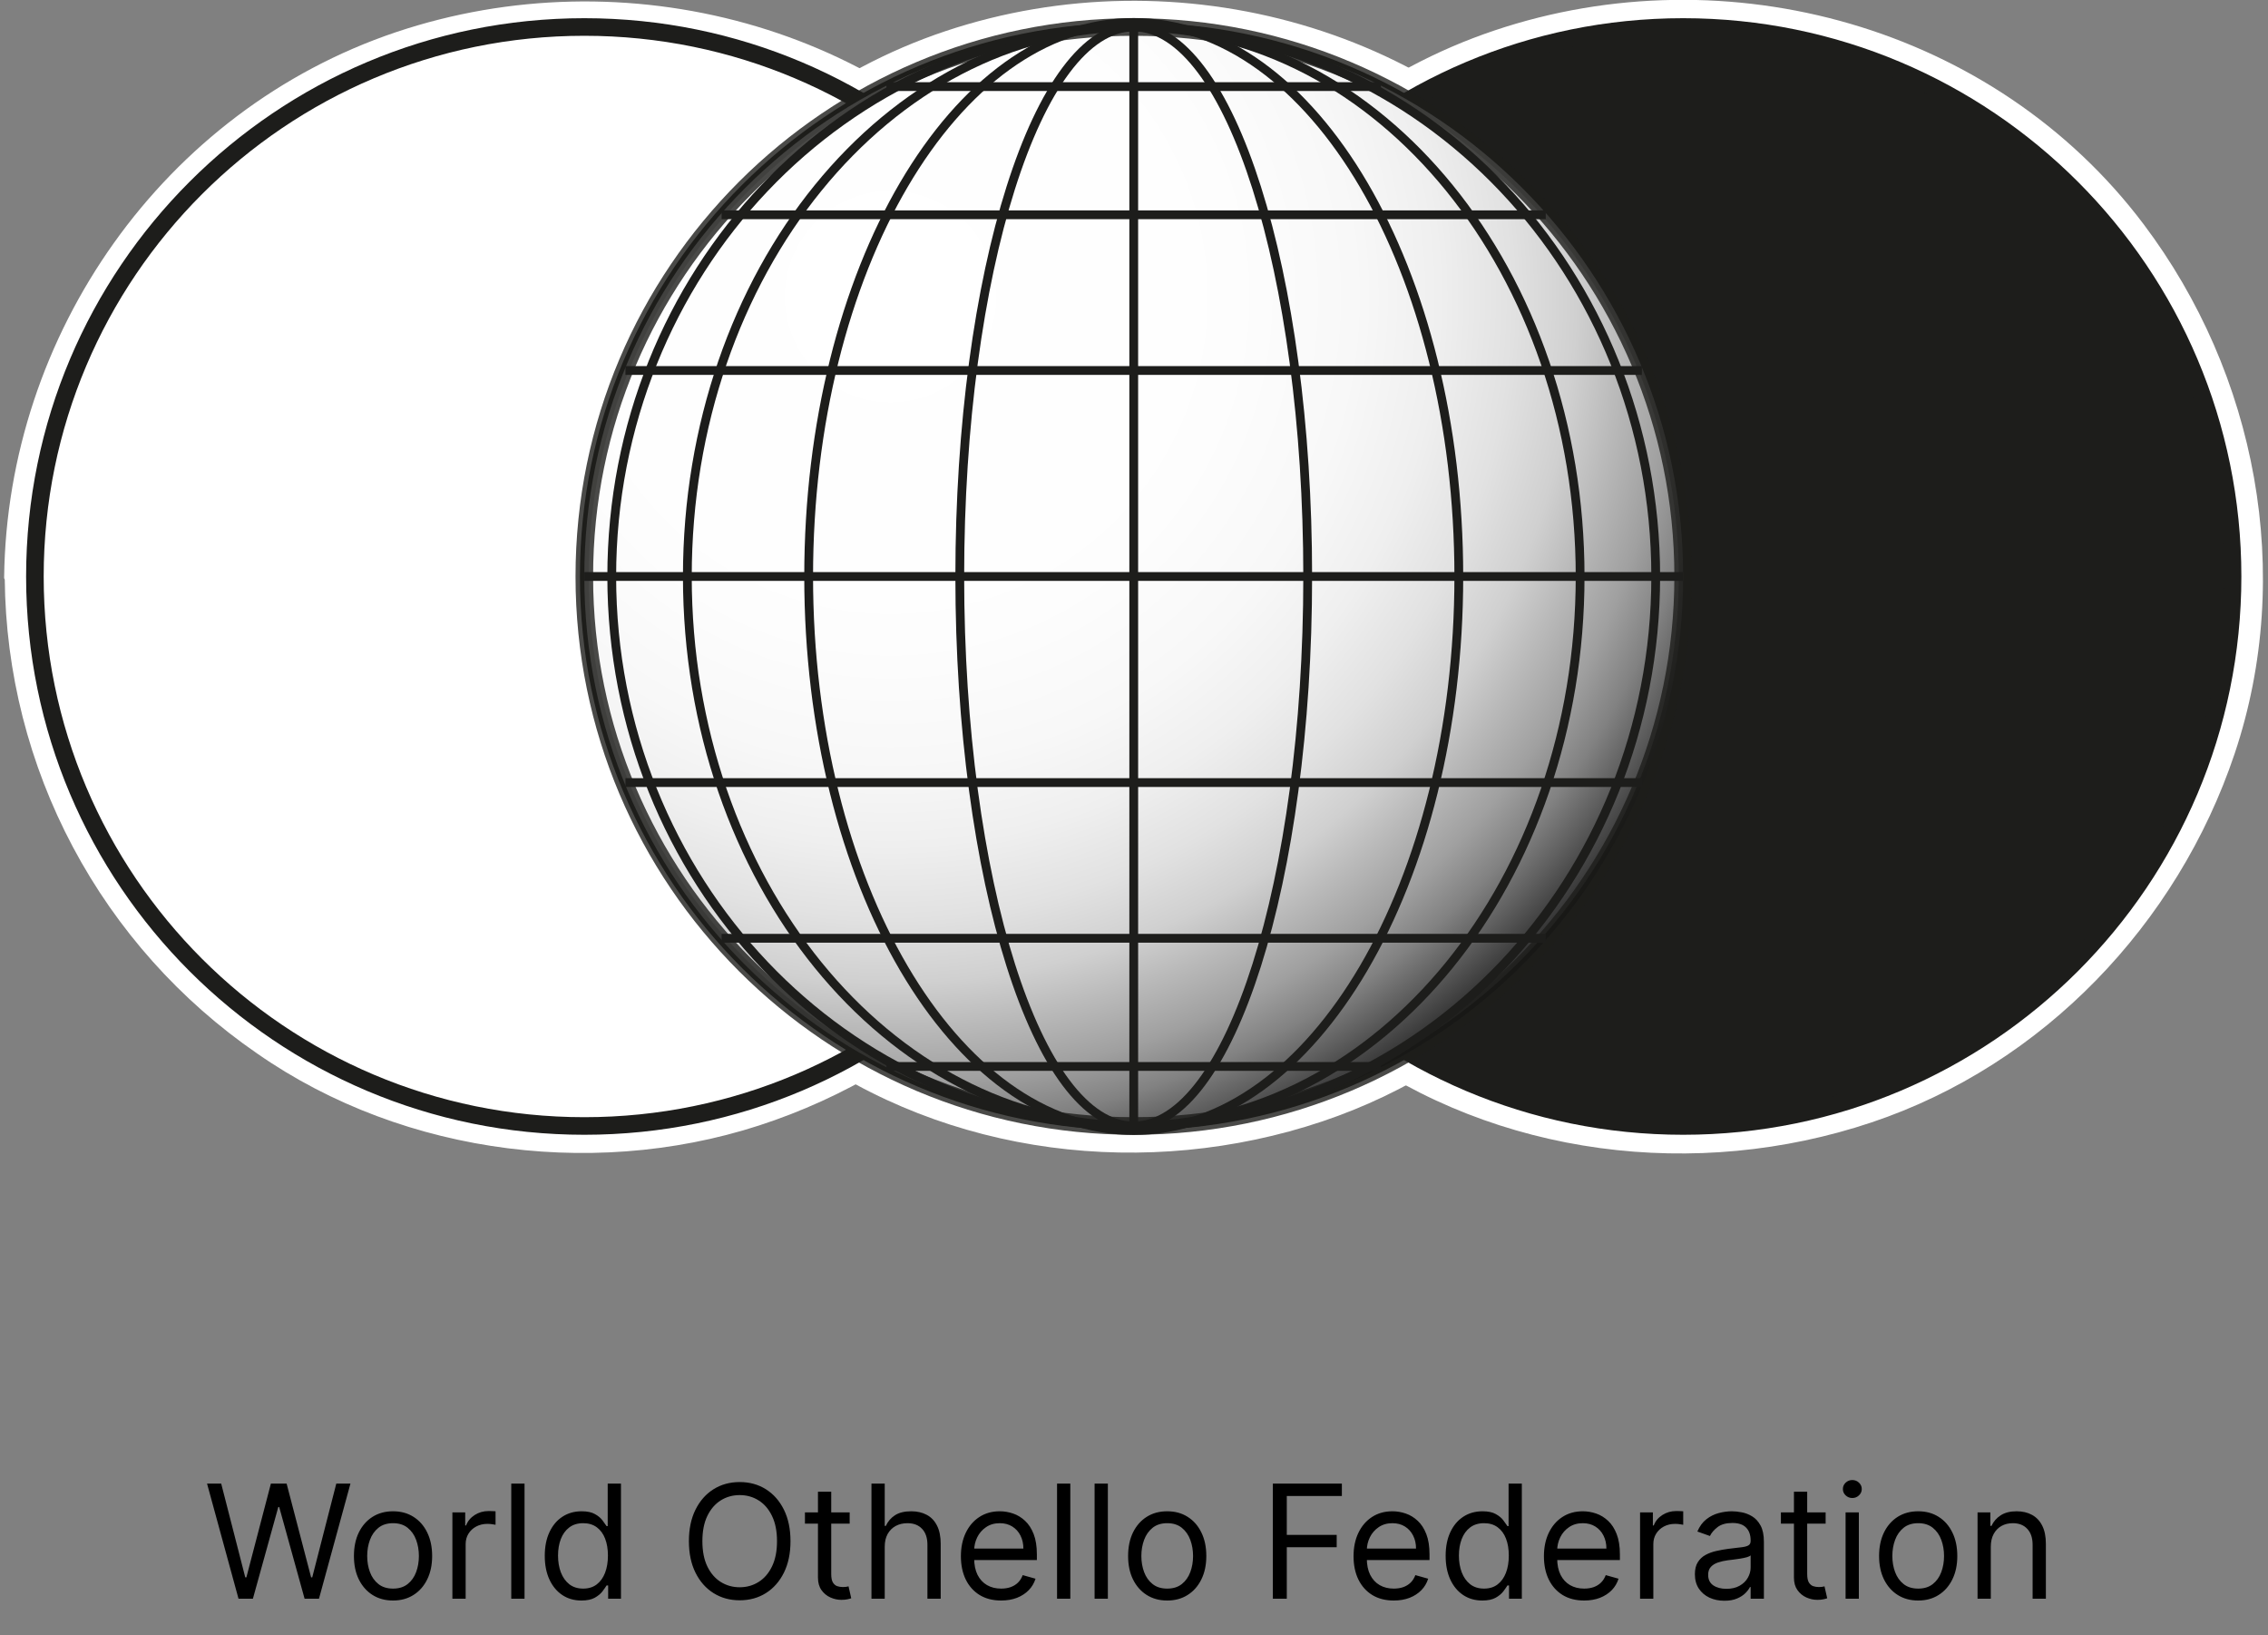 <svg viewBox="0 0 258 186" fill="none" xmlns="http://www.w3.org/2000/svg">
<rect x="0" y="0" width="258" height="186" fill="#808080" stroke="none"/>
<path d="M66.47 130.57C102.369 130.57 131.47 101.469 131.47 65.57C131.47 29.672 102.369 0.57 66.47 0.57C30.572 0.57 1.47 29.672 1.47 65.57C1.47 101.469 30.572 130.57 66.47 130.57Z" fill="white"/>
<path d="M2.47 65.45C2.543 53.846 5.701 42.471 11.622 32.491C17.542 22.511 26.011 14.286 36.16 8.66C58.47 -3.68 86.47 -0.29 106.23 15.23C124.66 29.73 133.23 53.69 129.59 76.64C125.81 100.43 107.93 120.21 85.12 127.34C65.12 133.59 43.03 128.74 26.72 115.92C11.27 103.77 2.64 84.79 2.47 65.31C2.47 64.7 0.53 65.08 0.54 65.83C0.635 76.477 3.295 86.943 8.294 96.343C13.294 105.743 20.485 113.8 29.26 119.83C46.1 131.57 68.87 134.31 88.15 127.4C97.737 123.992 106.423 118.448 113.551 111.187C120.679 103.926 126.061 95.139 129.29 85.49C136.24 64.76 131.47 41.57 118.09 24.57C100.95 2.74 71 -5.05 45.04 3.66C18.58 12.57 0.8 38.01 0.47 65.69C0.47 66.5 2.47 66.09 2.47 65.45Z" fill="white"/>
<path d="M191.47 130.57C227.369 130.57 256.47 101.469 256.47 65.57C256.47 29.672 227.369 0.57 191.47 0.57C155.571 0.57 126.47 29.672 126.47 65.57C126.47 101.469 155.571 130.57 191.47 130.57Z" fill="white"/>
<path d="M127.47 65.5C127.548 53.727 130.815 42.195 136.926 32.132C143.036 22.068 151.76 13.85 162.17 8.35C183.95 -3.18 210.91 -0.07 230.36 14.57C249.36 28.92 258.27 53.27 254.57 76.57C250.79 100.36 232.83 120.01 210.06 127.13C169.18 139.9 127.89 107.32 127.45 65.49C127.45 64.49 125.45 64.75 125.45 65.63C125.526 76.107 128.073 86.417 132.885 95.724C137.696 105.031 144.636 113.071 153.14 119.19C170.29 131.6 193.01 134.33 212.91 127.66C232.42 121.12 247.71 105.1 254.21 85.71C261.05 65.31 256.69 42.52 243.84 25.49C226.88 2.99 196.47 -5.43 169.99 3.47C143.51 12.37 125.78 37.98 125.47 65.64C125.47 66.67 127.47 66.39 127.47 65.5Z" fill="white"/>
<path d="M128.97 130.57C164.869 130.57 193.97 101.469 193.97 65.57C193.97 29.672 164.869 0.57 128.97 0.57C93.072 0.57 63.97 29.672 63.97 65.57C63.97 101.469 93.072 130.57 128.97 130.57Z" fill="white"/>
<path d="M64.94 65.47C65.011 53.688 68.272 42.144 74.377 32.066C80.481 21.988 89.201 13.751 99.61 8.23C121.47 -3.31 148.38 -0.14 167.84 14.57C186.84 28.93 195.78 53.36 192.08 76.64C188.3 100.43 170.39 120.16 147.59 127.29C106.66 140.08 65.38 107.29 64.94 65.49C64.94 64.6 62.99 64.98 63 65.7C63.078 76.157 65.625 86.448 70.433 95.735C75.242 105.021 82.175 113.041 90.67 119.14C107.81 131.55 130.54 134.21 150.42 127.55C169.58 121.13 184.61 105.65 191.42 86.76C198.8 66.16 194.49 42.83 181.42 25.54C164.42 3.03 133.97 -5.26 107.56 3.54C81.15 12.34 63.29 38 63 65.67C62.99 66.57 64.93 66.19 64.94 65.47Z" fill="white"/>
<path d="M66.47 128.07C100.988 128.07 128.97 100.088 128.97 65.57C128.97 31.052 100.988 3.07 66.47 3.07C31.952 3.07 3.97 31.052 3.97 65.57C3.97 100.088 31.952 128.07 66.47 128.07Z" stroke="#1D1D1B" stroke-width="2"/>
<path d="M191.47 128.07C225.988 128.07 253.97 100.088 253.97 65.57C253.97 31.052 225.988 3.07 191.47 3.07C156.952 3.07 128.97 31.052 128.97 65.57C128.97 100.088 156.952 128.07 191.47 128.07Z" fill="#1D1D1B" stroke="#1D1D1B" stroke-width="2"/>
<path d="M128.97 128.07C163.488 128.07 191.47 100.088 191.47 65.57C191.47 31.052 163.488 3.07 128.97 3.07C94.452 3.07 66.47 31.052 66.47 65.57C66.47 100.088 94.452 128.07 128.97 128.07Z" fill="white" stroke="#1D1D1B"/>
<path opacity="0.8" d="M128.97 128.07C163.488 128.07 191.47 100.088 191.47 65.57C191.47 31.052 163.488 3.07 128.97 3.07C94.452 3.07 66.47 31.052 66.47 65.57C66.47 100.088 94.452 128.07 128.97 128.07Z" fill="url(#paint0_radial_641_84)" stroke="#1D1D1B" stroke-width="2"/>
<path d="M66.47 65.57H191.47" stroke="#1D1D1B"/>
<path d="M71.15 42.14H186.78" stroke="#1D1D1B"/>
<path d="M82.09 24.43H175.84" stroke="#1D1D1B"/>
<path d="M100.84 9.85H157.09" stroke="#1D1D1B"/>
<path d="M71.15 89.01H186.78" stroke="#1D1D1B"/>
<path d="M82.09 106.72H175.84" stroke="#1D1D1B"/>
<path d="M100.84 121.3H157.09" stroke="#1D1D1B"/>
<path d="M128.97 128.07C161.765 128.07 188.35 100.088 188.35 65.57C188.35 31.052 161.765 3.07 128.97 3.07C96.175 3.07 69.59 31.052 69.59 65.57C69.59 100.088 96.175 128.07 128.97 128.07Z" stroke="#1D1D1B"/>
<path d="M128.97 128.07C157.015 128.07 179.75 100.088 179.75 65.57C179.75 31.052 157.015 3.07 128.97 3.07C100.925 3.07 78.19 31.052 78.19 65.57C78.19 100.088 100.925 128.07 128.97 128.07Z" stroke="#1D1D1B"/>
<path d="M128.97 128.59C149.393 128.59 165.95 100.375 165.95 65.57C165.95 30.765 149.393 2.55 128.97 2.55C108.547 2.55 91.99 30.765 91.99 65.57C91.99 100.375 108.547 128.59 128.97 128.59Z" stroke="#1D1D1B"/>
<path d="M128.97 128.07C139.9 128.07 148.76 100.088 148.76 65.57C148.76 31.052 139.9 3.07 128.97 3.07C118.04 3.07 109.18 31.052 109.18 65.57C109.18 100.088 118.04 128.07 128.97 128.07Z" stroke="#1D1D1B"/>
<path d="M128.97 128.07V2.55" stroke="#1D1D1B"/>
<path d="M27.133 181.84L23.553 168.749H25.164L27.9 179.411H28.028L30.815 168.749H32.605L35.392 179.411H35.519L38.255 168.749H39.866L36.286 181.84H34.65L31.761 171.408H31.659L28.769 181.84H27.133ZM44.711 182.045C43.825 182.045 43.047 181.834 42.378 181.412C41.713 180.99 41.193 180.4 40.818 179.641C40.448 178.883 40.262 177.996 40.262 176.982C40.262 175.959 40.448 175.067 40.818 174.304C41.193 173.541 41.713 172.949 42.378 172.527C43.047 172.105 43.825 171.894 44.711 171.894C45.598 171.894 46.373 172.105 47.038 172.527C47.707 172.949 48.227 173.541 48.598 174.304C48.973 175.067 49.16 175.959 49.16 176.982C49.16 177.996 48.973 178.883 48.598 179.641C48.227 180.4 47.707 180.99 47.038 181.412C46.373 181.834 45.598 182.045 44.711 182.045ZM44.711 180.689C45.385 180.689 45.938 180.517 46.373 180.172C46.808 179.827 47.13 179.373 47.338 178.81C47.547 178.248 47.651 177.638 47.651 176.982C47.651 176.326 47.547 175.714 47.338 175.148C47.13 174.581 46.808 174.123 46.373 173.773C45.938 173.424 45.385 173.249 44.711 173.249C44.038 173.249 43.484 173.424 43.049 173.773C42.615 174.123 42.293 174.581 42.084 175.148C41.875 175.714 41.771 176.326 41.771 176.982C41.771 177.638 41.875 178.248 42.084 178.81C42.293 179.373 42.615 179.827 43.049 180.172C43.484 180.517 44.038 180.689 44.711 180.689ZM51.463 181.84V172.022H52.92V173.505H53.022C53.201 173.019 53.525 172.625 53.994 172.322C54.463 172.02 54.991 171.868 55.579 171.868C55.69 171.868 55.829 171.871 55.995 171.875C56.161 171.879 56.287 171.885 56.372 171.894V173.428C56.321 173.415 56.204 173.396 56.02 173.371C55.841 173.341 55.652 173.326 55.451 173.326C54.974 173.326 54.548 173.426 54.173 173.626C53.802 173.822 53.508 174.095 53.291 174.444C53.078 174.79 52.971 175.184 52.971 175.627V181.84H51.463ZM59.669 168.749V181.84H58.16V168.749H59.669ZM66.139 182.045C65.321 182.045 64.598 181.838 63.972 181.425C63.346 181.007 62.855 180.419 62.502 179.66C62.148 178.898 61.971 177.996 61.971 176.956C61.971 175.925 62.148 175.03 62.502 174.272C62.855 173.513 63.348 172.927 63.978 172.514C64.609 172.101 65.338 171.894 66.165 171.894C66.804 171.894 67.309 172.001 67.679 172.214C68.054 172.422 68.34 172.661 68.536 172.929C68.736 173.194 68.892 173.411 69.003 173.581H69.13V168.749H70.639V181.84H69.181V180.331H69.003C68.892 180.51 68.734 180.736 68.53 181.009C68.325 181.277 68.033 181.518 67.654 181.731C67.275 181.94 66.77 182.045 66.139 182.045ZM66.344 180.689C66.949 180.689 67.46 180.532 67.878 180.216C68.295 179.897 68.613 179.456 68.83 178.893C69.047 178.327 69.156 177.672 69.156 176.931C69.156 176.198 69.049 175.557 68.836 175.007C68.623 174.453 68.308 174.023 67.89 173.716C67.473 173.405 66.957 173.249 66.344 173.249C65.704 173.249 65.172 173.413 64.746 173.741C64.324 174.065 64.006 174.506 63.793 175.064C63.584 175.618 63.48 176.241 63.48 176.931C63.48 177.63 63.586 178.265 63.799 178.836C64.017 179.402 64.336 179.854 64.758 180.191C65.184 180.523 65.713 180.689 66.344 180.689ZM89.924 175.295C89.924 176.675 89.674 177.868 89.176 178.874C88.677 179.88 87.993 180.655 87.124 181.201C86.255 181.746 85.262 182.019 84.145 182.019C83.029 182.019 82.036 181.746 81.167 181.201C80.297 180.655 79.613 179.88 79.115 178.874C78.616 177.868 78.367 176.675 78.367 175.295C78.367 173.914 78.616 172.721 79.115 171.715C79.613 170.709 80.297 169.934 81.167 169.388C82.036 168.843 83.029 168.57 84.145 168.57C85.262 168.57 86.255 168.843 87.124 169.388C87.993 169.934 88.677 170.709 89.176 171.715C89.674 172.721 89.924 173.914 89.924 175.295ZM88.39 175.295C88.39 174.161 88.2 173.204 87.821 172.425C87.446 171.645 86.936 171.054 86.293 170.654C85.654 170.253 84.938 170.053 84.145 170.053C83.353 170.053 82.635 170.253 81.991 170.654C81.352 171.054 80.843 171.645 80.463 172.425C80.088 173.204 79.901 174.161 79.901 175.295C79.901 176.428 80.088 177.385 80.463 178.165C80.843 178.944 81.352 179.535 81.991 179.935C82.635 180.336 83.353 180.536 84.145 180.536C84.938 180.536 85.654 180.336 86.293 179.935C86.936 179.535 87.446 178.944 87.821 178.165C88.2 177.385 88.39 176.428 88.39 175.295ZM96.655 172.022V173.3H91.567V172.022H96.655ZM93.049 169.67H94.558V179.027C94.558 179.454 94.62 179.773 94.743 179.986C94.871 180.195 95.033 180.336 95.229 180.408C95.429 180.476 95.64 180.51 95.862 180.51C96.028 180.51 96.165 180.502 96.271 180.485C96.378 180.464 96.463 180.447 96.527 180.434L96.834 181.789C96.731 181.827 96.588 181.866 96.405 181.904C96.222 181.947 95.99 181.968 95.709 181.968C95.282 181.968 94.865 181.876 94.456 181.693C94.051 181.51 93.714 181.231 93.446 180.856C93.181 180.481 93.049 180.008 93.049 179.437V169.67ZM100.643 175.934V181.84H99.135V168.749H100.643V173.556H100.771C101.001 173.049 101.346 172.646 101.807 172.348C102.271 172.045 102.889 171.894 103.66 171.894C104.329 171.894 104.915 172.028 105.418 172.297C105.921 172.561 106.311 172.968 106.588 173.518C106.869 174.063 107.01 174.758 107.01 175.601V181.84H105.501V175.704C105.501 174.924 105.299 174.321 104.894 173.895C104.493 173.464 103.937 173.249 103.226 173.249C102.731 173.249 102.288 173.353 101.896 173.562C101.508 173.771 101.201 174.076 100.976 174.476C100.754 174.877 100.643 175.363 100.643 175.934ZM113.886 182.045C112.94 182.045 112.124 181.836 111.438 181.418C110.756 180.996 110.23 180.408 109.859 179.654C109.492 178.895 109.309 178.013 109.309 177.008C109.309 176.002 109.492 175.116 109.859 174.349C110.23 173.577 110.745 172.976 111.406 172.546C112.071 172.111 112.846 171.894 113.732 171.894C114.244 171.894 114.749 171.979 115.247 172.15C115.746 172.32 116.2 172.597 116.609 172.981C117.018 173.36 117.344 173.863 117.587 174.489C117.83 175.116 117.951 175.887 117.951 176.803V177.442H110.383V176.138H116.417C116.417 175.584 116.306 175.09 116.085 174.655C115.867 174.221 115.556 173.878 115.152 173.626C114.751 173.375 114.278 173.249 113.732 173.249C113.132 173.249 112.612 173.398 112.173 173.697C111.738 173.991 111.404 174.374 111.169 174.847C110.935 175.32 110.818 175.827 110.818 176.368V177.238C110.818 177.979 110.946 178.608 111.201 179.123C111.461 179.635 111.821 180.025 112.282 180.293C112.742 180.557 113.277 180.689 113.886 180.689C114.282 180.689 114.64 180.634 114.96 180.523C115.284 180.408 115.563 180.238 115.797 180.012C116.032 179.782 116.213 179.496 116.34 179.155L117.798 179.564C117.644 180.059 117.387 180.493 117.024 180.868C116.662 181.239 116.215 181.529 115.682 181.738C115.149 181.942 114.551 182.045 113.886 182.045ZM121.755 168.749V181.84H120.246V168.749H121.755ZM126.026 168.749V181.84H124.517V168.749H126.026ZM132.778 182.045C131.891 182.045 131.114 181.834 130.445 181.412C129.78 180.99 129.26 180.4 128.885 179.641C128.514 178.883 128.329 177.996 128.329 176.982C128.329 175.959 128.514 175.067 128.885 174.304C129.26 173.541 129.78 172.949 130.445 172.527C131.114 172.105 131.891 171.894 132.778 171.894C133.664 171.894 134.44 172.105 135.104 172.527C135.773 172.949 136.293 173.541 136.664 174.304C137.039 175.067 137.226 175.959 137.226 176.982C137.226 177.996 137.039 178.883 136.664 179.641C136.293 180.4 135.773 180.99 135.104 181.412C134.44 181.834 133.664 182.045 132.778 182.045ZM132.778 180.689C133.451 180.689 134.005 180.517 134.44 180.172C134.874 179.827 135.196 179.373 135.405 178.81C135.614 178.248 135.718 177.638 135.718 176.982C135.718 176.326 135.614 175.714 135.405 175.148C135.196 174.581 134.874 174.123 134.44 173.773C134.005 173.424 133.451 173.249 132.778 173.249C132.104 173.249 131.55 173.424 131.116 173.773C130.681 174.123 130.359 174.581 130.15 175.148C129.942 175.714 129.837 176.326 129.837 176.982C129.837 177.638 129.942 178.248 130.15 178.81C130.359 179.373 130.681 179.827 131.116 180.172C131.55 180.517 132.104 180.689 132.778 180.689ZM144.796 181.84V168.749H152.646V170.155H146.381V174.579H152.058V175.985H146.381V181.84H144.796ZM158.552 182.045C157.606 182.045 156.79 181.836 156.104 181.418C155.422 180.996 154.896 180.408 154.525 179.654C154.158 178.895 153.975 178.013 153.975 177.008C153.975 176.002 154.158 175.116 154.525 174.349C154.896 173.577 155.411 172.976 156.072 172.546C156.737 172.111 157.512 171.894 158.399 171.894C158.91 171.894 159.415 171.979 159.913 172.15C160.412 172.32 160.866 172.597 161.275 172.981C161.684 173.36 162.01 173.863 162.253 174.489C162.496 175.116 162.617 175.887 162.617 176.803V177.442H155.049V176.138H161.083C161.083 175.584 160.972 175.09 160.751 174.655C160.533 174.221 160.222 173.878 159.818 173.626C159.417 173.375 158.944 173.249 158.399 173.249C157.798 173.249 157.278 173.398 156.839 173.697C156.404 173.991 156.07 174.374 155.835 174.847C155.601 175.32 155.484 175.827 155.484 176.368V177.238C155.484 177.979 155.612 178.608 155.867 179.123C156.127 179.635 156.487 180.025 156.948 180.293C157.408 180.557 157.943 180.689 158.552 180.689C158.948 180.689 159.306 180.634 159.626 180.523C159.95 180.408 160.229 180.238 160.463 180.012C160.698 179.782 160.879 179.496 161.006 179.155L162.464 179.564C162.31 180.059 162.053 180.493 161.69 180.868C161.328 181.239 160.881 181.529 160.348 181.738C159.815 181.942 159.217 182.045 158.552 182.045ZM168.619 182.045C167.801 182.045 167.079 181.838 166.452 181.425C165.826 181.007 165.336 180.419 164.982 179.66C164.629 178.898 164.452 177.996 164.452 176.956C164.452 175.925 164.629 175.03 164.982 174.272C165.336 173.513 165.828 172.927 166.459 172.514C167.09 172.101 167.818 171.894 168.645 171.894C169.284 171.894 169.789 172.001 170.16 172.214C170.535 172.422 170.82 172.661 171.016 172.929C171.217 173.194 171.372 173.411 171.483 173.581H171.611V168.749H173.119V181.84H171.662V180.331H171.483C171.372 180.51 171.215 180.736 171.01 181.009C170.805 181.277 170.514 181.518 170.134 181.731C169.755 181.94 169.25 182.045 168.619 182.045ZM168.824 180.689C169.429 180.689 169.94 180.532 170.358 180.216C170.776 179.897 171.093 179.456 171.31 178.893C171.528 178.327 171.636 177.672 171.636 176.931C171.636 176.198 171.53 175.557 171.317 175.007C171.104 174.453 170.788 174.023 170.371 173.716C169.953 173.405 169.438 173.249 168.824 173.249C168.185 173.249 167.652 173.413 167.226 173.741C166.804 174.065 166.487 174.506 166.274 175.064C166.065 175.618 165.96 176.241 165.96 176.931C165.96 177.63 166.067 178.265 166.28 178.836C166.497 179.402 166.817 179.854 167.239 180.191C167.665 180.523 168.193 180.689 168.824 180.689ZM180.208 182.045C179.262 182.045 178.446 181.836 177.76 181.418C177.078 180.996 176.552 180.408 176.181 179.654C175.815 178.895 175.631 178.013 175.631 177.008C175.631 176.002 175.815 175.116 176.181 174.349C176.552 173.577 177.068 172.976 177.728 172.546C178.393 172.111 179.168 171.894 180.055 171.894C180.566 171.894 181.071 171.979 181.57 172.15C182.068 172.32 182.522 172.597 182.931 172.981C183.34 173.36 183.666 173.863 183.909 174.489C184.152 175.116 184.274 175.887 184.274 176.803V177.442H176.705V176.138H182.739C182.739 175.584 182.629 175.09 182.407 174.655C182.19 174.221 181.879 173.878 181.474 173.626C181.073 173.375 180.6 173.249 180.055 173.249C179.454 173.249 178.934 173.398 178.495 173.697C178.06 173.991 177.726 174.374 177.492 174.847C177.257 175.32 177.14 175.827 177.14 176.368V177.238C177.14 177.979 177.268 178.608 177.524 179.123C177.783 179.635 178.144 180.025 178.604 180.293C179.064 180.557 179.599 180.689 180.208 180.689C180.604 180.689 180.962 180.634 181.282 180.523C181.606 180.408 181.885 180.238 182.119 180.012C182.354 179.782 182.535 179.496 182.663 179.155L184.12 179.564C183.967 180.059 183.709 180.493 183.347 180.868C182.984 181.239 182.537 181.529 182.004 181.738C181.472 181.942 180.873 182.045 180.208 182.045ZM186.568 181.84V172.022H188.026V173.505H188.128C188.307 173.019 188.631 172.625 189.1 172.322C189.568 172.02 190.097 171.868 190.685 171.868C190.796 171.868 190.934 171.871 191.1 171.875C191.266 171.879 191.392 171.885 191.477 171.894V173.428C191.426 173.415 191.309 173.396 191.126 173.371C190.947 173.341 190.757 173.326 190.557 173.326C190.08 173.326 189.653 173.426 189.278 173.626C188.908 173.822 188.614 174.095 188.396 174.444C188.183 174.79 188.077 175.184 188.077 175.627V181.84H186.568ZM196.155 182.07C195.533 182.07 194.968 181.953 194.461 181.719C193.954 181.48 193.551 181.137 193.253 180.689C192.954 180.238 192.805 179.692 192.805 179.053C192.805 178.491 192.916 178.035 193.138 177.685C193.359 177.331 193.655 177.054 194.026 176.854C194.397 176.654 194.806 176.505 195.253 176.407C195.705 176.304 196.159 176.224 196.615 176.164C197.212 176.087 197.695 176.03 198.066 175.991C198.441 175.949 198.714 175.878 198.884 175.78C199.059 175.682 199.146 175.512 199.146 175.269V175.218C199.146 174.587 198.974 174.097 198.628 173.748C198.288 173.398 197.77 173.224 197.075 173.224C196.355 173.224 195.79 173.381 195.381 173.697C194.972 174.012 194.685 174.349 194.518 174.706L193.087 174.195C193.342 173.599 193.683 173.134 194.109 172.802C194.54 172.465 195.008 172.231 195.516 172.099C196.027 171.962 196.53 171.894 197.024 171.894C197.339 171.894 197.702 171.932 198.111 172.009C198.524 172.081 198.922 172.233 199.306 172.463C199.694 172.693 200.016 173.04 200.271 173.505C200.527 173.969 200.655 174.591 200.655 175.371V181.84H199.146V180.51H199.07C198.967 180.724 198.797 180.952 198.558 181.194C198.32 181.437 198.002 181.644 197.606 181.814C197.209 181.985 196.726 182.07 196.155 182.07ZM196.385 180.715C196.981 180.715 197.484 180.598 197.893 180.363C198.307 180.129 198.618 179.827 198.827 179.456C199.04 179.085 199.146 178.695 199.146 178.286V176.905C199.082 176.982 198.942 177.052 198.724 177.116C198.511 177.176 198.264 177.229 197.983 177.276C197.706 177.319 197.435 177.357 197.171 177.391C196.911 177.421 196.7 177.447 196.538 177.468C196.146 177.519 195.78 177.602 195.439 177.717C195.102 177.828 194.829 177.996 194.621 178.222C194.416 178.444 194.314 178.746 194.314 179.13C194.314 179.654 194.508 180.05 194.895 180.319C195.288 180.583 195.784 180.715 196.385 180.715ZM207.678 172.022V173.3H202.59V172.022H207.678ZM204.073 169.67H205.581V179.027C205.581 179.454 205.643 179.773 205.767 179.986C205.895 180.195 206.057 180.336 206.253 180.408C206.453 180.476 206.664 180.51 206.885 180.51C207.052 180.51 207.188 180.502 207.294 180.485C207.401 180.464 207.486 180.447 207.55 180.434L207.857 181.789C207.755 181.827 207.612 181.866 207.429 181.904C207.245 181.947 207.013 181.968 206.732 181.968C206.306 181.968 205.888 181.876 205.479 181.693C205.074 181.51 204.738 181.231 204.469 180.856C204.205 180.481 204.073 180.008 204.073 179.437V169.67ZM209.947 181.84V172.022H211.456V181.84H209.947ZM210.714 170.385C210.42 170.385 210.167 170.285 209.954 170.085C209.745 169.885 209.64 169.644 209.64 169.363C209.64 169.081 209.745 168.841 209.954 168.64C210.167 168.44 210.42 168.34 210.714 168.34C211.008 168.34 211.26 168.44 211.468 168.64C211.682 168.841 211.788 169.081 211.788 169.363C211.788 169.644 211.682 169.885 211.468 170.085C211.26 170.285 211.008 170.385 210.714 170.385ZM218.207 182.045C217.321 182.045 216.543 181.834 215.874 181.412C215.209 180.99 214.69 180.4 214.315 179.641C213.944 178.883 213.758 177.996 213.758 176.982C213.758 175.959 213.944 175.067 214.315 174.304C214.69 173.541 215.209 172.949 215.874 172.527C216.543 172.105 217.321 171.894 218.207 171.894C219.094 171.894 219.869 172.105 220.534 172.527C221.203 172.949 221.723 173.541 222.094 174.304C222.469 175.067 222.656 175.959 222.656 176.982C222.656 177.996 222.469 178.883 222.094 179.641C221.723 180.4 221.203 180.99 220.534 181.412C219.869 181.834 219.094 182.045 218.207 182.045ZM218.207 180.689C218.881 180.689 219.435 180.517 219.869 180.172C220.304 179.827 220.626 179.373 220.834 178.81C221.043 178.248 221.148 177.638 221.148 176.982C221.148 176.326 221.043 175.714 220.834 175.148C220.626 174.581 220.304 174.123 219.869 173.773C219.435 173.424 218.881 173.249 218.207 173.249C217.534 173.249 216.98 173.424 216.545 173.773C216.111 174.123 215.789 174.581 215.58 175.148C215.371 175.714 215.267 176.326 215.267 176.982C215.267 177.638 215.371 178.248 215.58 178.81C215.789 179.373 216.111 179.827 216.545 180.172C216.98 180.517 217.534 180.689 218.207 180.689ZM226.467 175.934V181.84H224.959V172.022H226.416V173.556H226.544C226.774 173.057 227.124 172.657 227.592 172.354C228.061 172.047 228.666 171.894 229.408 171.894C230.073 171.894 230.654 172.03 231.153 172.303C231.651 172.572 232.039 172.981 232.316 173.53C232.593 174.076 232.732 174.766 232.732 175.601V181.84H231.223V175.704C231.223 174.932 231.023 174.331 230.622 173.901C230.222 173.466 229.672 173.249 228.973 173.249C228.492 173.249 228.061 173.353 227.682 173.562C227.307 173.771 227.011 174.076 226.793 174.476C226.576 174.877 226.467 175.363 226.467 175.934Z" fill="black"/>
<defs>
<radialGradient id="paint0_radial_641_84" cx="0" cy="0" r="1" gradientUnits="userSpaceOnUse" gradientTransform="translate(101.36 33.8) scale(103.86 103.86)">
<stop stop-color="white"/>
<stop offset="0.37" stop-color="#FDFDFD"/>
<stop offset="0.51" stop-color="#F6F6F6"/>
<stop offset="0.6" stop-color="#EBEBEB"/>
<stop offset="0.68" stop-color="#DADADA"/>
<stop offset="0.75" stop-color="#C4C4C4"/>
<stop offset="0.8" stop-color="#A8A8A8"/>
<stop offset="0.86" stop-color="#888888"/>
<stop offset="0.91" stop-color="#626262"/>
<stop offset="0.95" stop-color="#373737"/>
<stop offset="0.99" stop-color="#090909"/>
<stop offset="1"/>
</radialGradient>
</defs>
</svg>
